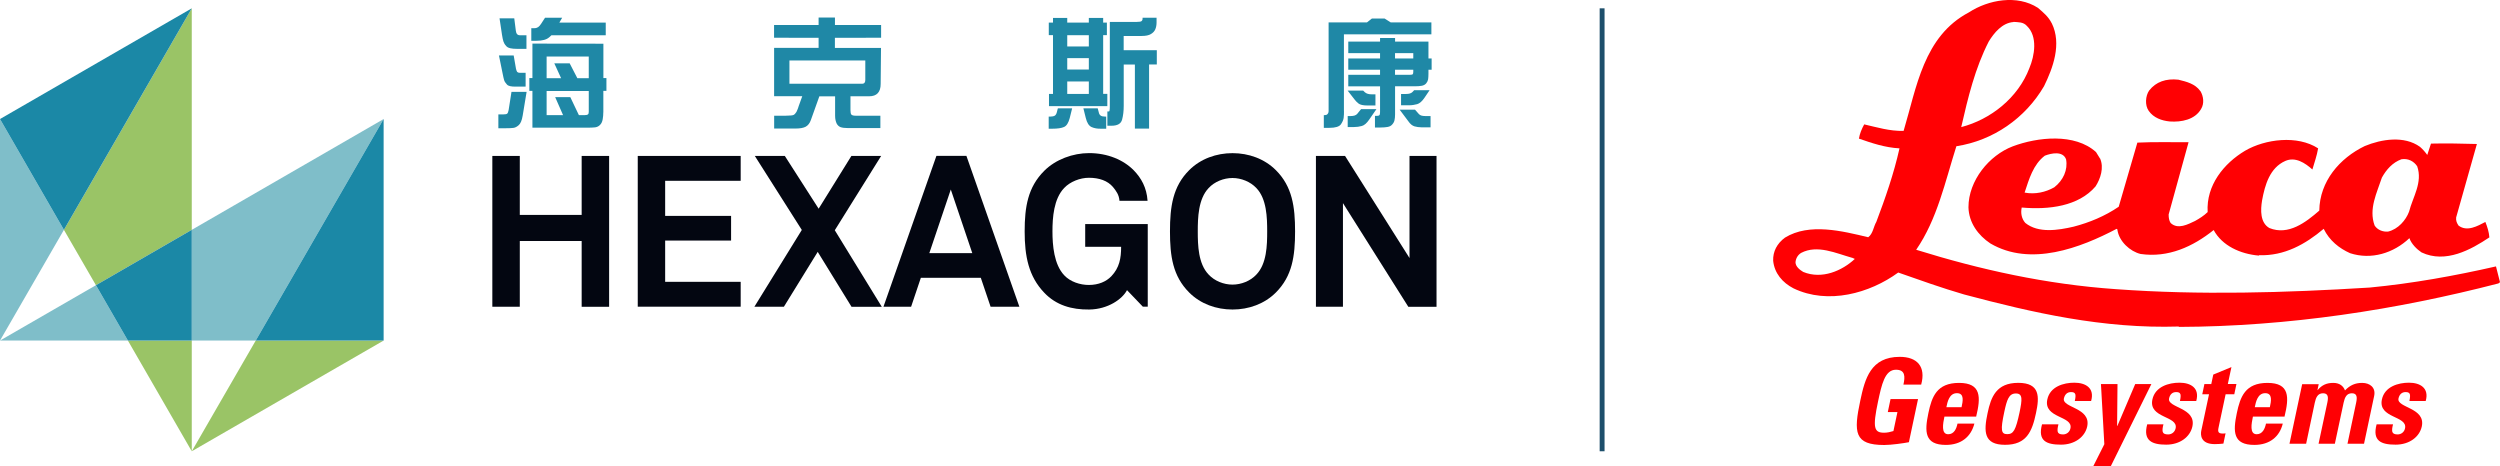 
<svg id="_鍥惧眰_1" data-name="鍥惧眰 1" xmlns="http://www.w3.org/2000/svg" viewBox="0 0 510.78 95.27">
  <defs>
    <style>
      .cls-1 {
        fill: none;
      }

      .cls-2 {
        fill: #030611;
      }

      .cls-3 {
        fill: #ff0003;
      }

      .cls-4 {
        fill: #1d4f6b;
      }

      .cls-5 {
        fill: #1b88a6;
      }

      .cls-6 {
        fill: #9ac466;
      }

      .cls-7 {
        fill: #7fbec9;
      }

      .cls-8 {
        fill: #1f88a6;
        fill-rule: evenodd;
      }
    </style>
  </defs>
  <path class="cls-3" d="M449.56,18.59c.66,1.08,.82,2.58,.16,3.65-1.25,2.23-4.06,2.74-6.39,2.58-1.66-.16-3.32-.74-4.32-2.17-.82-1.15-.66-3.07,.08-4.14,1.4-1.82,3.48-2.5,5.98-2.23,1.66,.41,3.4,.82,4.48,2.32"/>
  <path class="cls-3" d="M429.07,32.37c.84,1.9,.08,4.15-.92,5.71-3.48,4.07-9.54,4.81-15.09,4.32-.25,1.17,0,2.33,.74,3.15,2.66,2.15,6.72,1.49,9.87,.76,3.23-.84,6.39-2.15,9.21-4.07l3.81-13.1c3.32-.16,6.98-.08,10.46-.08-1.33,4.89-2.74,9.87-4.07,14.76,0,.66,.08,1.25,.41,1.74,1.49,1.41,3.56,.25,4.98-.41,.92-.51,1.82-1.08,2.58-1.82-.33-5.48,3.32-9.95,7.64-12.53,4.14-2.41,10.71-3.23,14.93-.49-.25,1.49-.76,2.91-1.17,4.32-1.49-1.33-3.48-2.66-5.55-1.74-3.15,1.4-4.15,4.89-4.73,8.05-.33,1.99-.41,4.56,1.49,5.65,3.89,1.58,7.45-1.17,10.2-3.56,.08-5.98,4.15-10.71,9.29-13.19,3.4-1.41,8.05-2.17,11.28,.16,.57,.49,1.08,1.08,1.49,1.66l.76-2.32c3.15-.08,6.39,0,9.38,.08l-4.24,15.01c-.08,.67,.16,1.17,.49,1.66,1.74,1.33,3.91,.08,5.48-.74,.41,1,.74,2.07,.82,3.15-3.73,2.5-8.95,5.4-13.86,3.07-.99-.66-2.07-1.74-2.48-2.91-3.23,3.07-7.8,4.48-12.12,3.07-2.23-1-4.22-2.58-5.39-4.98-3.73,3.15-8.05,5.57-13.19,5.39l-.08,.08c-3.74-.33-7.47-1.99-9.21-5.22-4.24,3.4-9.29,5.71-14.93,4.89-2.15-.51-4.38-2.56-4.73-4.89,.08-.08-.08-.16-.16-.25-7.39,3.89-17.59,7.8-25.8,2.99-2.5-1.66-4.4-4.24-4.48-7.39,0-5.47,4.24-10.62,9.05-12.45,5.06-1.9,12.69-2.74,17.01,1.17l.82,1.33v-.03s.01,0,.01,0Zm-11.28-.57c-2.4,1.82-3.23,4.81-4.14,7.55,2.15,.41,4.3-.08,6.06-1.08,1.82-1.41,2.82-3.56,2.41-5.73-.66-1.74-2.99-1.25-4.32-.74m72.84,.74c-1.82,.67-3.07,2.09-3.99,3.74-1,3.07-2.74,6.39-1.49,9.79,.57,.9,1.66,1.33,2.74,1.25,2.07-.49,3.65-2.33,4.3-4.07,.76-2.99,2.82-5.98,1.66-9.28-.67-1-1.82-1.66-3.23-1.43"/>
  <path class="cls-3" d="M419.2,4.75c2.07,4.22,.25,9.13-1.58,12.86-3.83,6.55-10.38,11.1-17.91,12.27-2.32,7.31-3.89,14.86-8.21,21.15,13.1,4.07,26.55,7.06,40.82,8.05,17.18,1.25,34.5,.74,51.84-.33,8.78-.84,17.41-2.41,25.8-4.32l.82,3.23-.33,.25c-20.82,5.39-42.89,8.8-65.29,8.88v-.08c-15.44,.49-29.87-2.82-43.88-6.55-4.56-1.33-8.97-2.91-13.45-4.48-5.8,4.24-14.35,6.63-21.4,3.23-2.23-1.15-3.89-3.07-4.15-5.63-.08-1.92,.82-3.56,2.41-4.73,4.98-3.07,11.77-1.33,17.01-.08,.99-.74,1.07-2.15,1.66-3.15,1.82-4.81,3.56-9.79,4.73-15.01-2.99-.16-5.63-1.07-8.29-1.99,.16-1,.57-1.99,1.08-2.91,2.5,.57,5.22,1.41,8.05,1.33,2.66-8.88,4.07-19.33,13.35-24.22,3.97-2.58,9.85-3.66,14.09-.92,1.17,1,2.15,1.82,2.82,3.15m-7.8-.25c-2.33,.16-3.99,2.23-5.06,3.97-2.81,5.47-4.24,11.45-5.63,17.5,6.04-1.58,11.61-5.98,13.92-12.04,1.08-2.56,1.74-6.47-.49-8.62-.74-.84-1.74-.76-2.74-.84m-33.02,48.19c-3.23-.9-7.06-2.73-10.38-.99-.66,.41-1.07,1.08-1.15,1.9,0,.9,.9,1.58,1.58,1.99,3.83,1.58,7.96-.25,10.54-2.66l-.57-.25h-.02Z"/>
  <path class="cls-3" d="M388.89,78.59c.36-1.63,.41-3.05-1.53-3.05-2.28,0-2.92,3.07-3.65,6.47-1.15,5.44-.82,6.4,1.25,6.4,.61,0,1.28-.15,1.89-.34l.82-3.88h-1.97l.56-2.66h5.62l-1.87,8.82c-1.02,.2-3.58,.57-5.04,.57-6.12,0-6.29-2.53-4.88-9.13,.94-4.4,2.1-8.88,8.06-8.88,3.56,0,5.37,2,4.37,5.67h-3.61l-.02,.02h0Z"/>
  <path class="cls-3" d="M397.67,83.19c.21-1.03,.57-2.86,2.15-2.86s1.2,1.69,.95,2.86h-3.1Zm6.09,1.9c.95-3.91,1.07-6.86-3.5-6.86s-5.57,2.84-6.27,6.17c-.8,3.81-.8,6.5,3.58,6.5,1.58,0,2.89-.44,3.83-1.18,.99-.76,1.64-1.84,1.99-3.17h-3.45c-.21,1.02-.69,2.17-1.9,2.17-1.48,0-1.07-2.17-.77-3.61h6.49l.02-.02h-.02Z"/>
  <path class="cls-3" d="M410.1,88.7c-1.25,0-1.4-.79-.61-4.5,.54-2.53,.94-3.81,2.38-3.81s1.28,1.26,.76,3.81c-.79,3.71-1.26,4.5-2.51,4.5m-.46,2.18c4.37,0,5.52-2.68,6.32-6.49,.71-3.32,.84-6.17-3.63-6.17s-5.57,2.86-6.26,6.17c-.82,3.81-.8,6.49,3.58,6.49"/>
  <path class="cls-3" d="M420.56,86.73c-.15,.56-.23,1.08-.15,1.46,.1,.39,.43,.57,1.1,.57s1.35-.44,1.51-1.26c.54-2.58-5.55-2-4.73-5.88,.56-2.64,3.33-3.43,5.52-3.43,2.32,0,4.19,1.1,3.43,3.74h-3.33c.18-.85,.2-1.35,0-1.56-.16-.21-.44-.26-.8-.26-.74,0-1.25,.48-1.43,1.3-.41,1.94,5.58,1.84,4.76,5.73-.46,2.12-2.53,3.71-5.35,3.71-2.97,0-4.79-.76-3.88-4.15h3.33l.02,.03Z"/>
  <polygon class="cls-3" points="436.25 78.47 432.6 87.03 432.55 87.03 432.63 78.47 429.25 78.47 429.94 90.76 427.67 95.27 431.25 95.27 439.55 78.47 436.25 78.47"/>
  <g>
    <path class="cls-3" d="M442.01,86.73c-.15,.56-.23,1.08-.15,1.46,.11,.39,.43,.57,1.12,.57s1.35-.44,1.53-1.26c.54-2.58-5.57-2-4.75-5.88,.57-2.64,3.35-3.43,5.53-3.43,2.32,0,4.17,1.1,3.43,3.74h-3.33c.18-.85,.2-1.35,0-1.56-.16-.21-.44-.26-.79-.26-.76,0-1.26,.48-1.43,1.3-.41,1.94,5.6,1.84,4.76,5.73-.46,2.12-2.53,3.71-5.35,3.71s-4.79-.76-3.88-4.15h3.33l-.03,.03h.01Z"/>
    <path class="cls-3" d="M450.43,78.47h1.36l.41-1.94,3.71-1.53-.74,3.46h1.76l-.44,2.1h-1.77l-1.38,6.49c-.2,.92-.34,1.53,.76,1.53,.21,0,.43,0,.61-.05l-.44,2.1c-.48,.05-.97,.11-1.77,.11-2.94,0-2.91-1.95-2.76-2.71l1.59-7.47h-1.38l.44-2.1h.04Z"/>
    <path class="cls-3" d="M460.68,83.19c.21-1.03,.57-2.86,2.13-2.86s1.2,1.69,.95,2.86h-3.08Zm6.08,1.9c.95-3.91,1.08-6.86-3.48-6.86s-5.57,2.84-6.27,6.17c-.8,3.81-.8,6.5,3.58,6.5,1.59,0,2.89-.44,3.84-1.18,.99-.76,1.64-1.84,1.97-3.17h-3.43c-.21,1.02-.71,2.17-1.9,2.17-1.49,0-1.07-2.17-.77-3.61h6.49l-.02-.02h-.01Z"/>
    <path class="cls-3" d="M473.46,79.71h.05c.9-1.08,1.9-1.48,3.2-1.48,1.22,0,2.04,.57,2.4,1.54,1.02-1.07,2.09-1.54,3.5-1.54,1.61,0,2.82,.97,2.46,2.66l-2.07,9.77h-3.38l1.77-8.39c.23-1.08,.21-1.92-.87-1.92s-1.46,.84-1.69,1.92l-1.79,8.39h-3.33l1.79-8.39c.23-1.08,.21-1.92-.87-1.92s-1.46,.84-1.69,1.92l-1.77,8.39h-3.4l2.59-12.17h3.38l-.26,1.23-.02-.02h0Z"/>
    <path class="cls-3" d="M488.92,86.73c-.15,.56-.23,1.08-.15,1.46,.11,.39,.43,.57,1.1,.57s1.35-.44,1.51-1.26c.54-2.58-5.55-2-4.73-5.88,.56-2.64,3.35-3.43,5.53-3.43,2.3,0,4.17,1.1,3.42,3.74h-3.33c.18-.85,.18-1.35,0-1.56s-.44-.26-.8-.26c-.74,0-1.25,.48-1.43,1.3-.41,1.94,5.6,1.84,4.76,5.73-.46,2.12-2.53,3.71-5.35,3.71-2.97,0-4.79-.76-3.88-4.15h3.35v.03h0Z"/>
  </g>
  <g>
    <path class="cls-2" d="M118.84,62.67v-13.43h-12.64v13.43h-5.61V31.86h5.61v12.05h12.64v-12.05h5.61v30.82h-5.61Z"/>
    <path class="cls-2" d="M130.3,62.67V31.86h21.03v5.08h-15.43v7.17h13.47v5.04h-13.47v8.43h15.43v5.08h-21.03Z"/>
    <path class="cls-2" d="M173.97,62.67l-6.9-11.21-6.91,11.21h-6.03l9.69-15.69-9.6-15.12h6.13l6.91,10.78,6.69-10.78h6.08l-9.47,15.18,9.6,15.64h-6.19Z"/>
    <path class="cls-2" d="M202.39,62.67l-2-5.91h-12.25l-1.99,5.91h-5.65l10.82-30.82h6.13l10.82,30.82h-5.88Zm-8.13-23.95l-4.39,13h8.78l-4.39-13Z"/>
    <path class="cls-2" d="M233.51,62.67l-3.25-3.39c-.92,1.79-3.86,3.92-7.74,3.96-3.55,.04-6.74-.87-9.17-3.44-3.21-3.35-4-7.48-4-12.51s.65-9.04,4-12.39c2.34-2.34,5.87-3.62,9.17-3.62,3.78,0,7.03,1.39,9.12,3.52,1.52,1.56,2.64,3.52,2.82,6.22h-5.74c-.08-1.22-.69-2.04-1.34-2.83-1.08-1.26-2.78-1.87-4.91-1.87-1.79,0-3.83,.79-5.05,2.09-2.13,2.22-2.39,6.04-2.39,8.86s.3,6.78,2.43,9c1.22,1.3,3.22,1.95,5,1.95,1.99,0,3.56-.69,4.61-1.79,1.64-1.74,1.99-3.65,1.99-6h-7.34v-4.65h12.78v16.87h-.98v.02h0Z"/>
    <path class="cls-2" d="M260.68,59.76c-2.34,2.34-5.56,3.48-8.86,3.48s-6.52-1.13-8.86-3.48c-3.35-3.35-3.92-7.44-3.92-12.48s.57-9.17,3.92-12.51c2.34-2.34,5.57-3.48,8.86-3.48s6.52,1.14,8.86,3.48c3.35,3.35,3.92,7.47,3.92,12.51s-.57,9.12-3.92,12.48h0Zm-3.99-21.34c-1.22-1.3-3.1-2.05-4.88-2.05s-3.66,.74-4.87,2.05c-2.12,2.22-2.22,6.04-2.22,8.86s.09,6.61,2.22,8.82c1.21,1.31,3.09,2.05,4.87,2.05s3.66-.73,4.88-2.05c2.13-2.21,2.21-5.99,2.21-8.82s-.09-6.65-2.21-8.86Z"/>
    <path class="cls-2" d="M287.73,62.67l-13.35-21.17v21.17h-5.52V31.86h5.95l13.17,20.86V31.86h5.52v30.82h-5.77Z"/>
    <g>
      <polygon class="cls-1" points="39.18 69.58 39.18 92.2 52.25 69.58 39.18 69.58"/>
      <polygon class="cls-1" points="13.06 46.96 0 69.58 19.6 58.27 13.06 46.96"/>
      <polygon class="cls-7" points="0 69.58 26.13 69.58 19.6 58.27 0 69.58"/>
      <polygon class="cls-7" points="52.25 69.58 78.38 24.32 39.18 46.96 39.18 69.58 52.25 69.58"/>
      <polygon class="cls-6" points="39.18 92.2 78.38 69.58 52.25 69.58 39.18 92.2"/>
      <polygon class="cls-6" points="19.6 58.27 39.18 46.96 39.18 1.7 13.06 46.96 19.6 58.27"/>
      <polygon class="cls-6" points="26.13 69.58 39.18 92.2 39.18 69.58 26.13 69.58"/>
      <polygon class="cls-7" points="0 24.32 0 69.58 13.06 46.96 0 24.32"/>
      <polygon class="cls-5" points="78.38 24.32 52.25 69.58 78.38 69.58 78.38 24.32 78.38 24.32"/>
      <polygon class="cls-5" points="39.18 46.96 19.6 58.27 26.13 69.58 39.18 69.58 39.18 46.96"/>
      <polygon class="cls-5" points="39.18 1.7 0 24.32 13.06 46.96 39.18 1.7"/>
    </g>
  </g>
  <path class="cls-8" d="M291.85,14.25v.82c0,.47-.03,.85-.07,1.14-.05,.29-.18,.56-.39,.82-.21,.25-.5,.41-.87,.49-.42,.08-.87,.11-1.4,.11h-4.09v5.77c0,.48-.05,.87-.12,1.18s-.23,.6-.47,.86c-.23,.26-.5,.42-.95,.5-.39,.07-.86,.11-1.42,.11h-1.15v-2.38h.44c.24,0,.4-.05,.47-.14,.09-.1,.13-.3,.13-.61v-5.28h-6.49v-2.36h6.49v-1.03h-6.49v-2.31h6.49v-1.08h-6.49v-2.36h6.49v-.74h3.07v.74h6.82v3.44h.65v2.31s-.65,0-.65,0Zm-3.1-3.39h-3.73v1.08h3.73v-1.08Zm0,3.39h-3.73v1.03h3.06c.3,0,.49-.04,.56-.12,.07-.09,.11-.23,.11-.48v-.42h0Zm-14.16,8.39c0,.5,0,.96-.06,1.39-.04,.43-.24,.89-.57,1.37-.34,.48-1.13,.72-2.37,.72h-1.12v-2.6h.19c.23,0,.42-.05,.57-.22,.15-.16,.22-.37,.22-.66V4.57h7.85l.99-.78h2.61l1.23,.78h8.32v2.45h-17.87v15.63h0Zm-39.81,3.63h-2.91V13.18h-2.28v8.47c0,1.01-.11,1.97-.33,2.78-.22,.85-.95,1.26-2.17,1.26h-.84v-2.91h.23c.09,0,.2-.02,.21-.2,.04-.13,.06-.42,.06-.87V4.48h5.46c.57,0,.93-.06,1.05-.19,.12-.12,.18-.26,.18-.4v-.27h2.86v.95c0,.55-.09,1.03-.26,1.42-.17,.4-.47,.72-.9,.97-.42,.26-1.05,.39-1.89,.39h-3.67v2.91h6.77v2.91h-1.58v13.1h0Zm-20.46-7.08h.82V7.18h-.86v-2.56h.86v-.95h2.91v.95h4.41v-.95h2.93v.95h.76v2.56h-.76v12h.85v2.51h-11.92v-2.51h0Zm3.73,0h4.41v-2.55h-4.41v2.55Zm0-4.99h4.41v-2.32h-4.41v2.32Zm0-4.71h4.41v-2.3h-4.41v2.3Zm-47.5,.3h9.45l-.07,7.36c0,1.68-.79,2.52-2.35,2.52h-3.82v2.82c0,.46,.06,.76,.17,.9,.12,.15,.4,.25,.86,.25h5.08v2.53h-6.54c-.72,0-1.25-.07-1.58-.19s-.62-.37-.82-.76c-.17-.39-.31-.86-.31-1.57v-3.97h-3.22l-1.74,4.87c-.23,.64-.58,1.08-1.05,1.34-.47,.25-1.16,.37-2.07,.37h-4.37v-2.62h2.34c.92,0,1.49-.07,1.65-.17,.19-.1,.36-.29,.56-.6,.12-.3,.33-.67,.44-1.13l.75-2.08h-5.75V9.78h9.09v-2.05l-9.1-.02v-2.6h9.1v-1.52h3.34v1.52h9.43v2.6l-9.44,.02v2.05h-.03Zm-9.26,2.57v4.75h14.6c.37,.03,.62-.04,.73-.18,.11-.13,.17-.32,.17-.58v-4h-15.5Zm-38.03,10.6c0,.46-.04,.93-.12,1.39-.08,.47-.25,.87-.52,1.14-.27,.3-.61,.47-1.03,.53-.41,.04-.95,.07-1.6,.07h-11.21v-7.53h-.63v-2.61h.63v-7.04l14.5,.02v7.02h.62v2.61h-.63v4.39h-.01Zm-2.97-11.41h-8.61v4.43h2.96l-1.39-3.04h3.14l1.57,3.04h2.33v-4.43Zm0,7.04h-8.61v4.93h3.36l-1.61-3.67h3.09l1.75,3.67h1.22c.29,0,.51-.05,.63-.15,.12-.09,.17-.27,.17-.52,0,0,0-4.26,0-4.26Zm-8.12-10.94c-.52,.45-1.37,.68-2.56,.68h-1.06v-2.57h.61c.37,0,.6-.1,.79-.22s.38-.35,.6-.67l.81-1.25h3.5l-.58,1h9.48v2.58h-11.09l-.49,.45s-.01,0-.01,0Zm-6.2,17.93c-.38,.33-.73,.51-1.08,.55-.34,.05-.82,.07-1.46,.07h-1.61v-2.83h1.06c.39,0,.64-.05,.75-.16,.11-.1,.23-.36,.29-.74l.58-3.7h3.09l-.8,4.84c-.17,1.04-.45,1.65-.82,1.97Zm-.57-11.61c.06,.35,.19,.59,.26,.72,.12,.12,.29,.18,.5,.18h1.23v2.83h-2.02c-.93,0-1.53-.1-1.82-.46-.29-.31-.47-.6-.55-.86-.08-.27-.2-.77-.35-1.56l-.71-3.49h3.01l.46,2.64s-.01,0-.01,0Zm-1.13-4.11c-.41-.09-.72-.26-.9-.52-.25-.26-.41-.56-.52-.88-.1-.32-.2-.78-.29-1.38l-.5-3.33h3.01l.32,2.52c.07,.62,.34,.93,.8,.93h1.37v2.78h-1.98c-.47,0-.91-.03-1.32-.12h0Zm111.24,13.77c.18-.13,.32-.35,.4-.65l.22-.84h2.92l-.49,1.97c-.26,.99-.64,1.6-1.16,1.83-.51,.24-1.33,.36-2.46,.36h-.68v-2.48h.34c.38,0,.67-.06,.9-.19h.01Zm8.99-.65c.06,.3,.2,.52,.4,.65,.19,.13,.49,.19,.89,.19h.22v2.48h-1.03c-.77,.02-1.42-.1-1.96-.34-.55-.25-.94-.87-1.18-1.85l-.49-1.97h2.93l.22,.84h0Zm54.42-4.09c.29,.25,.73,.38,1.31,.38h.79v2.28h-1.64c-.89,0-1.49-.14-1.83-.41s-.61-.55-.82-.84l-1.39-1.79h3.17l.4,.39h.01Zm-1.63,4.38l.79-.97h3.14l-1.48,2.14c-.49,.72-.99,1.16-1.5,1.3-.5,.14-1.06,.22-1.65,.22h-1.24v-2.25h.62c.62,0,1.05-.14,1.32-.44h0Zm12.25-1.99c-.52,.14-1.05,.23-1.63,.23h-1.66v-2.31h1.03c.6,0,1.03-.13,1.3-.4l.35-.37h3.15l-1.04,1.54c-.49,.73-1,1.17-1.5,1.31h0Zm.38,2.04c.23,.27,.66,.39,1.29,.39h1.07v2.3h-1.91c-.43,0-.92-.07-1.36-.19-.45-.13-.88-.47-1.29-1.07l-1.76-2.35h3.14l.81,.92h0Z"/>
  <rect class="cls-4" x="326.83" y="1.7" width="1" height="90.5"/>
</svg>